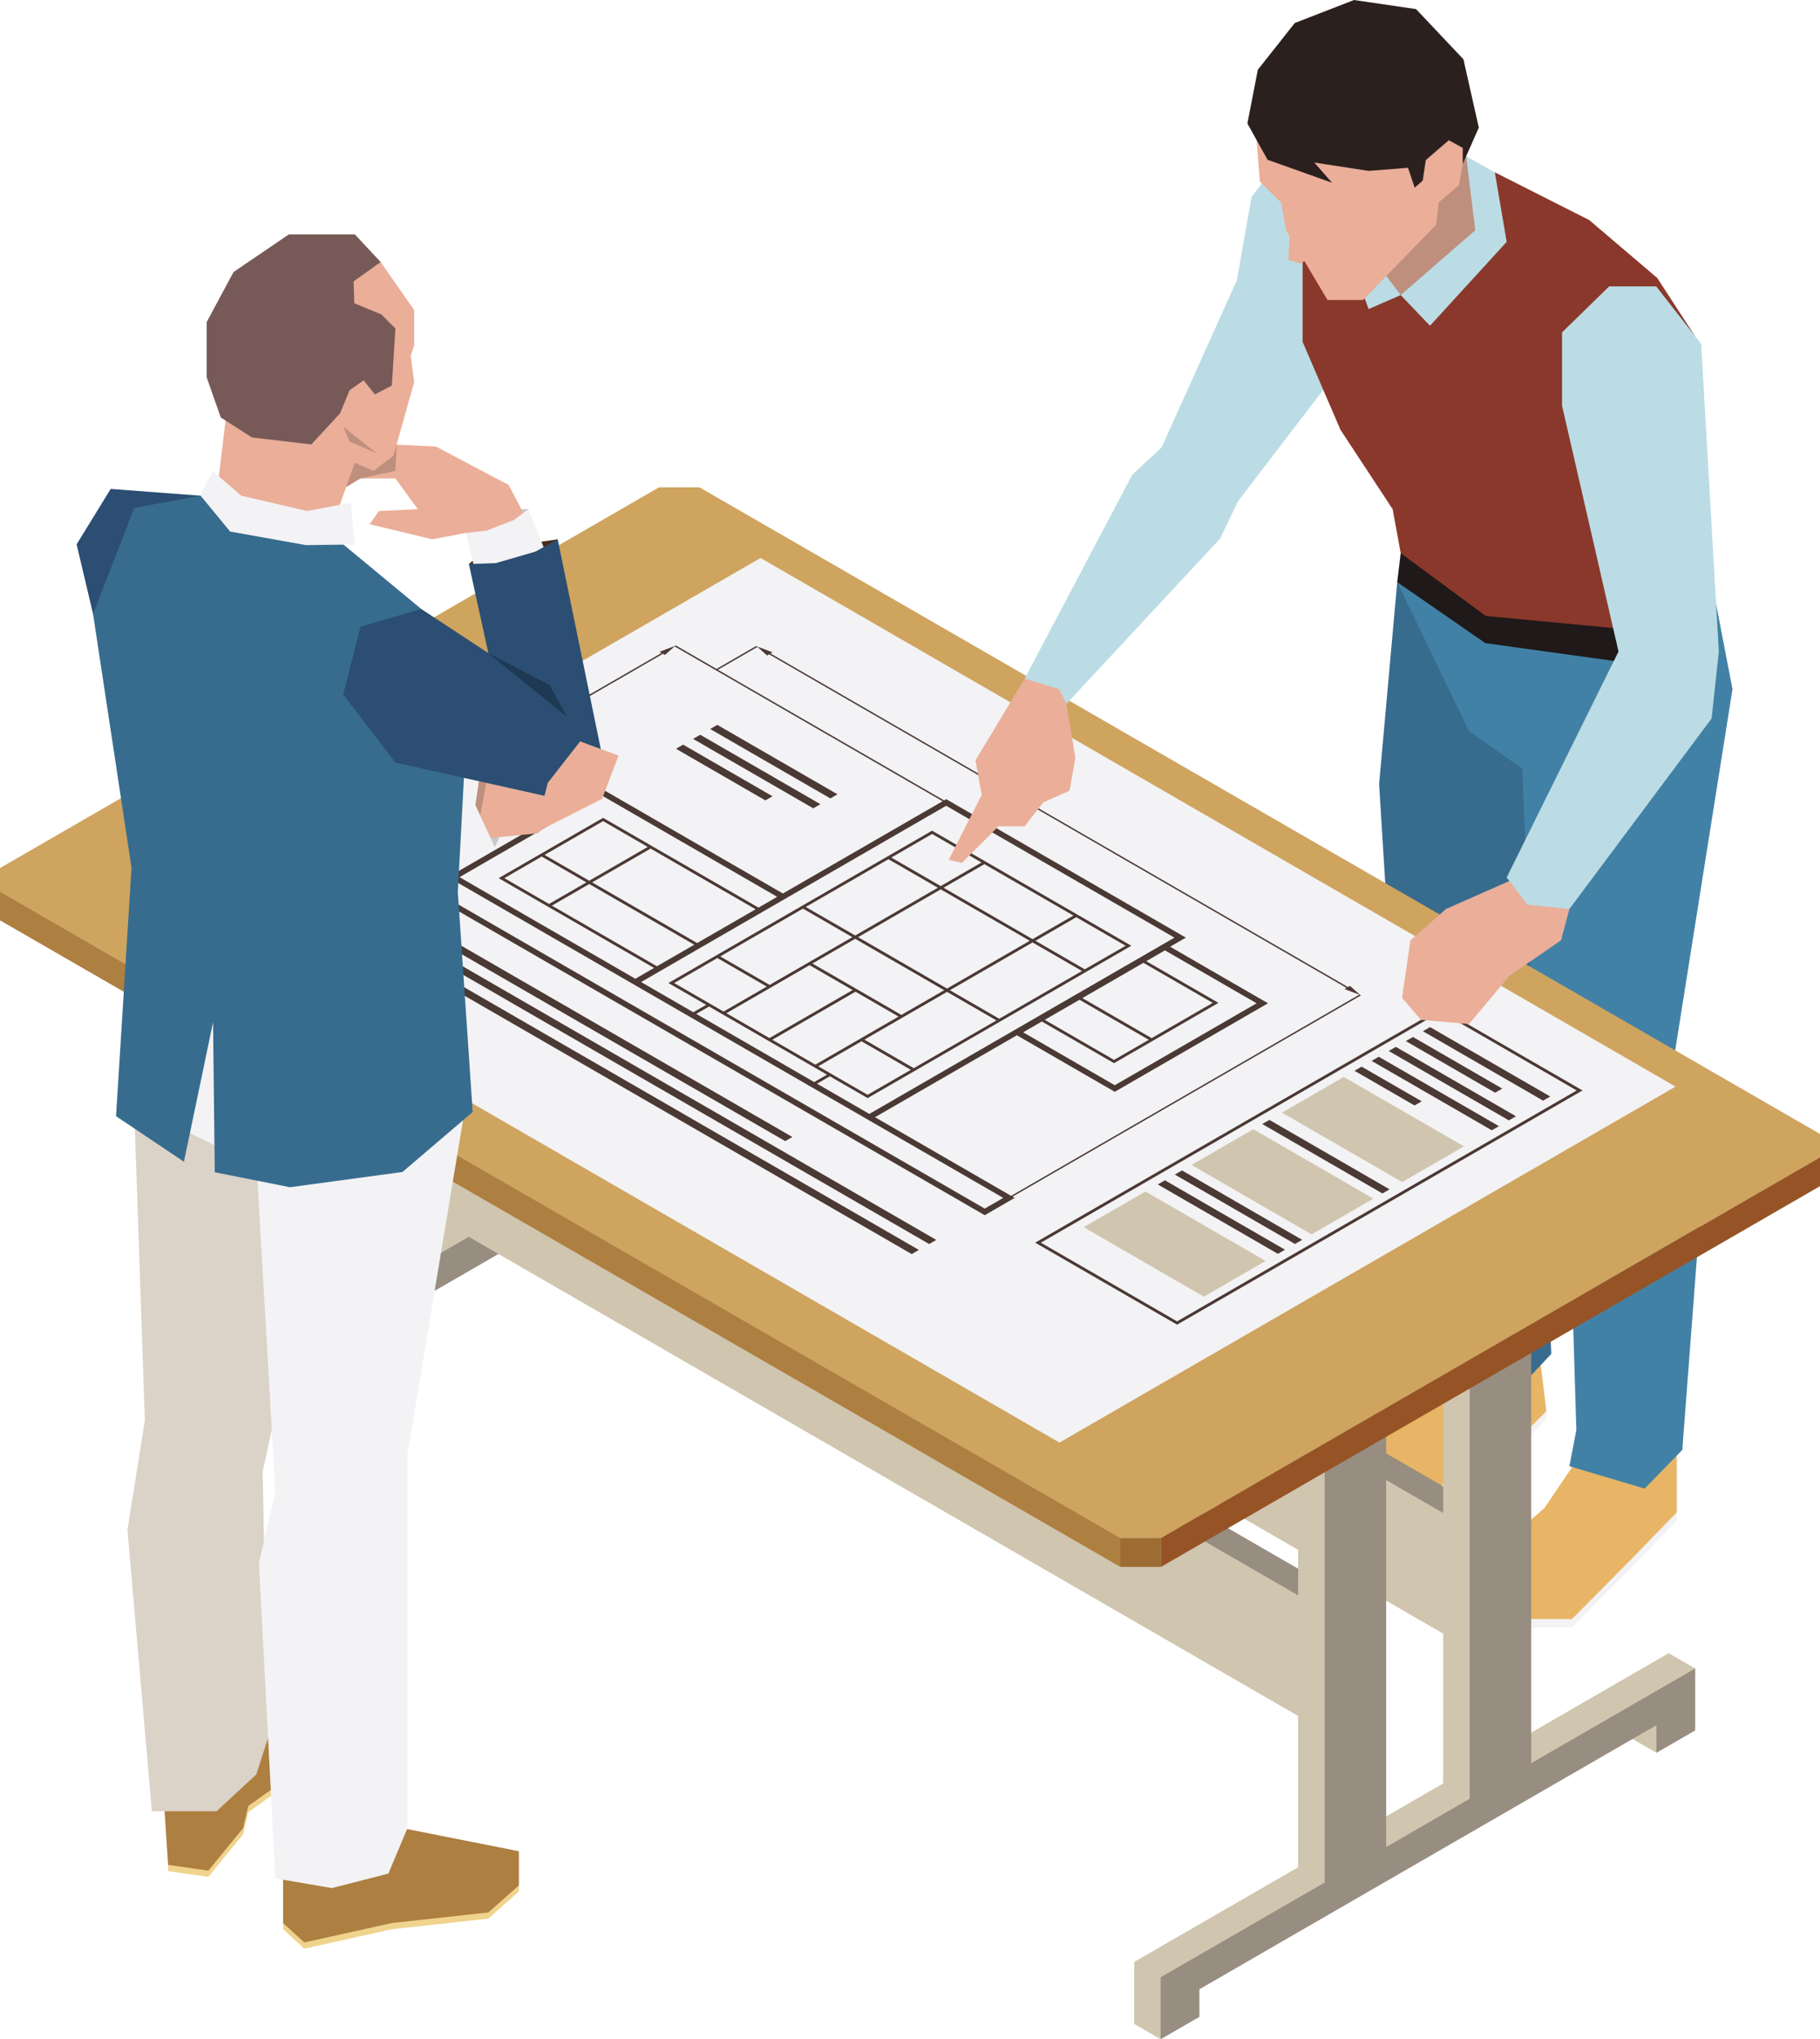 <?xml version="1.0" encoding="UTF-8"?><svg xmlns="http://www.w3.org/2000/svg" xmlns:xlink="http://www.w3.org/1999/xlink" height="1745.1" preserveAspectRatio="xMidYMid meet" version="1.0" viewBox="447.0 353.7 1558.5 1745.1" width="1558.5" zoomAndPan="magnify"><g><g><path d="M 1731.832 1566.691 L 1633.906 1616.57 L 1590.93 1632.359 L 1590.93 1639.5 L 1607.078 1668.16 L 1643.469 1668.16 L 1698.996 1615.621 L 1745.535 1594.16 L 1771.191 1568.488 L 1771.191 1561.32 L 1731.832 1566.691" fill="#f3f2f4"/></g><g><path d="M 1793.145 1616.574 L 1769.43 1651.465 L 1707.477 1712.934 L 1707.477 1720.125 L 1731.816 1746.371 L 1793.145 1746.371 L 1842.848 1696.223 L 1882.863 1655.043 L 1882.863 1647.875 L 1793.145 1616.574" fill="#f3f2f4"/></g><g><path d="M 1675.816 1539.34 L 1647.676 1566.691 L 1590.93 1605.48 L 1590.93 1632.359 L 1607.078 1660.988 L 1643.469 1660.988 L 1698.996 1608.449 L 1745.535 1586.98 L 1771.191 1561.32 L 1766.41 1521.879 L 1675.816 1539.34" fill="#e7b565"/></g><g><path d="M 1793.145 1609.383 L 1769.43 1644.312 L 1714.5 1692.055 L 1707.477 1712.934 L 1731.816 1739.203 L 1793.145 1739.203 L 1842.848 1689.074 L 1882.863 1647.875 L 1882.863 1597.602 L 1793.145 1609.383" fill="#e7b565"/></g><g><path d="M 1643.473 851.852 L 1627.961 1024.668 L 1643.473 1275.383 L 1654.785 1337.445 L 1670.059 1544.91 L 1745.531 1544 L 1775.387 1512.34 L 1767 1312.395 L 1749.141 1247.918 L 1787.051 956.027 L 1719.297 865.16 L 1643.473 851.852" fill="#376c8e"/></g><g><path d="M 1643.461 851.867 L 1704.934 979.32 L 1750.695 1011.582 L 1762.258 1313.586 L 1790.906 1381.645 L 1796.852 1577.422 L 1790.906 1608.453 L 1855.34 1627.574 L 1887.59 1594.453 L 1903.746 1381.645 L 1874.469 1296.895 L 1930.57 943.48 L 1916.523 870.59 L 1643.461 851.867" fill="#4281a6"/></g><g><path d="M 1507.066 782.766 L 1600.203 660.992 L 1596.59 552.195 L 1534.828 501.16 L 1518.727 522.184 L 1506.195 593.391 L 1441.691 736.652 L 1507.066 782.766" fill="#bbdce4"/></g><g><path d="M 1646.453 827.086 L 1643.473 851.852 L 1718.957 904.086 L 1867.949 924.691 L 1867.949 868.262 L 1646.453 827.086" fill="#1f1919"/></g><g><path d="M 1562.449 564.73 L 1562.449 646.219 L 1594.828 721.422 L 1639.566 789.48 L 1646.449 827.094 L 1719.297 880.824 L 1860.773 894.23 L 1903.75 858.426 L 1898.328 641.133 L 1866.137 591.594 L 1807.934 542.055 L 1727.055 501.16 L 1562.449 564.73" fill="#8a382b"/></g><g><path d="M 1617.816 579.5 L 1630.305 601.152 L 1646.449 606.227 L 1666.16 606.227 L 1718.953 554.289 L 1713.336 506.523 L 1702.496 487.406 L 1656.891 492.215 L 1617.816 579.5" fill="#be8f7d"/></g><g><path d="M 1626.156 579.5 L 1646.461 606.227 L 1618.984 618.156 L 1609.426 592.324 L 1626.156 579.5" fill="#bbdce4"/></g><g><path d="M 1523.059 473.645 L 1525.895 509.223 L 1544.098 527.141 L 1548.285 550.719 L 1583.75 610.406 L 1614.25 610.406 L 1676.887 545.926 L 1678.98 526.844 L 1696.305 512.219 L 1699.57 494.016 L 1704.934 465.656 L 1662.594 434.004 L 1545.25 438.797 L 1523.059 473.645" fill="#eaae99"/></g><g><path d="M 1606.449 353.711 L 1555.719 373.414 L 1524.094 413.406 L 1515.172 459.359 L 1532.449 490.418 L 1587.664 510.105 L 1572.441 492.785 L 1618.988 499.945 L 1652.699 497.281 L 1658.402 514.289 L 1665.293 508.312 L 1667.93 490.699 L 1687.633 473.703 L 1699.582 480.27 L 1699.582 493.996 L 1713.332 462.938 L 1700.172 404.445 L 1659.574 361.477 L 1606.449 353.711" fill="#2b201e"/></g><g><path d="M 1551.852 542.059 L 1550.34 576.07 L 1560.785 579.352 L 1574.543 569.508 L 1551.852 542.059" fill="#eaae99"/></g><g><path d="M 1702.496 487.406 L 1710.309 550.711 L 1646.449 606.227 L 1671.523 632.473 L 1737.191 560.691 L 1727.055 501.16 L 1702.496 487.406" fill="#bbdce4"/></g><g><path d="M 837.812 1392.012 L 766.289 1433.309 L 766.289 1078.051 L 837.812 1036.719 Z M 890.449 1361.609 L 890.449 1006.328 L 949.875 972.031 L 972.559 937.09 L 949.875 923.969 L 654.18 1094.691 L 654.18 1142.75 L 676.863 1155.84 L 685.254 1124.828 L 713.602 1108.449 L 713.602 1463.699 L 573.191 1544.809 L 573.191 1597.809 L 595.879 1610.891 L 606.367 1563.711 L 997.734 1337.781 L 997.734 1352.699 L 1020.422 1365.789 L 1043.891 1328.828 L 1053.59 1293.641 L 1030.91 1280.531 L 890.449 1361.609" fill="#d0c5ae"/></g><g><path d="M 860.496 1405.129 L 788.926 1446.43 L 788.926 1091.148 L 860.496 1049.82 Z M 913.137 1374.711 L 913.137 1019.43 L 972.559 985.129 L 972.559 937.09 L 676.863 1107.809 L 676.863 1155.84 L 736.285 1121.551 L 736.285 1476.82 L 595.879 1557.91 L 595.879 1610.891 L 629.051 1591.77 L 629.051 1568.148 L 1020.422 1342.172 L 1020.422 1365.789 L 1053.59 1346.641 L 1053.59 1293.641 L 913.137 1374.711" fill="#988d81"/></g><g><path d="M 1740.953 1762.418 L 890.941 1271.684 L 890.941 1168.457 L 1740.953 1659.188 L 1740.953 1762.418" fill="#988d81"/></g><g><path d="M 1721.184 1773.844 L 871.227 1283.098 L 871.227 1179.871 L 1721.184 1670.605 L 1721.184 1773.844" fill="#d0c5ae"/></g><g><path d="M 1617.809 1833.551 L 767.801 1342.809 L 767.801 1239.57 L 1617.809 1730.32 L 1617.809 1833.551" fill="#988d81"/></g><g><path d="M 1598.051 1844.922 L 748.094 1354.191 L 748.094 1250.949 L 1598.051 1741.691 L 1598.051 1844.922" fill="#d0c5ae"/></g><g><path d="M 1682.832 1879.902 L 1611.312 1921.203 L 1611.312 1565.934 L 1682.832 1524.613 Z M 1735.527 1849.5 L 1735.527 1494.195 L 1794.945 1459.902 L 1817.637 1424.965 L 1794.945 1411.844 L 1499.262 1582.574 L 1499.262 1630.621 L 1521.938 1643.723 L 1530.289 1612.691 L 1558.629 1596.332 L 1558.629 1951.621 L 1418.227 2032.672 L 1418.227 2085.68 L 1440.902 2098.781 L 1451.398 2051.629 L 1842.762 1825.652 L 1842.762 1840.582 L 1865.438 1853.684 L 1888.91 1816.672 L 1898.625 1781.523 L 1875.934 1768.422 L 1735.527 1849.5" fill="#d0c5ae"/></g><g><path d="M 1705.523 1893.023 L 1634.004 1934.32 L 1634.004 1579.031 L 1705.523 1537.711 Z M 1758.219 1862.582 L 1758.219 1507.324 L 1817.637 1473.023 L 1817.637 1424.965 L 1521.938 1595.691 L 1521.938 1643.723 L 1581.367 1609.434 L 1581.367 1964.691 L 1440.902 2045.773 L 1440.902 2098.781 L 1474.09 2079.633 L 1474.09 2056.02 L 1865.438 1830.043 L 1865.438 1853.684 L 1898.625 1834.531 L 1898.625 1781.523 L 1758.219 1862.582" fill="#988d81"/></g><g><path d="M 1011.34 770.742 L 1045.98 770.742 L 2005.52 1324.102 L 2005.52 1344.109 L 1441.156 1669.941 L 1406.422 1669.941 L 446.98 1116.629 L 446.98 1096.559 L 1011.34 770.742" fill="#cea45f"/></g><g><path d="M 1406.422 1694.609 L 1441.16 1694.609 L 1441.16 1669.941 L 1406.422 1669.941 L 1406.422 1694.609" fill="#9c6c33"/></g><g><path d="M 446.98 1141.262 L 1406.422 1694.609 L 1406.422 1669.941 L 446.98 1116.629 L 446.98 1141.262" fill="#ad7f40"/></g><g><path d="M 1441.156 1694.609 L 2005.52 1368.762 L 2005.52 1344.109 L 1441.156 1669.941 L 1441.156 1694.609" fill="#965426"/></g><g><path d="M 1354.219 1588.203 L 570.652 1135.793 L 1098.277 831.191 L 1881.836 1283.582 L 1354.219 1588.203" fill="#f3f2f4"/></g><g><path d="M 1149.512 1041.891 L 1046.621 982.488 L 1040.52 986.02 L 1143.41 1045.422 L 1149.512 1041.891" fill="#4a3934"/></g><g><path d="M 1164.141 1033.43 L 1061.25 974.031 L 1055.148 977.551 L 1158.051 1036.949 L 1164.141 1033.43" fill="#4a3934"/></g><g><path d="M 1108.48 1035.109 L 1031.98 990.941 L 1025.879 994.469 L 1102.379 1038.629 L 1108.48 1035.109" fill="#4a3934"/></g><g><path d="M 746.773 1108.031 L 740.629 1111.559 L 1119.41 1330.219 L 1125.5 1326.691 L 746.773 1108.031" fill="#4a3934"/></g><g><path d="M 725.992 1120.02 L 1242.641 1418.281 L 1248.738 1414.77 L 732.09 1116.469 L 725.992 1120.02" fill="#4a3934"/></g><g><path d="M 711.113 1128.609 L 1227.711 1426.891 L 1233.859 1423.352 L 717.211 1125.078 L 711.113 1128.609" fill="#4a3934"/></g><g><path d="M 1774.469 1292.031 L 1671.582 1232.656 L 1665.473 1236.172 L 1768.383 1295.582 L 1774.469 1292.031" fill="#4a3934"/></g><g><path d="M 1733.422 1285.277 L 1656.93 1241.102 L 1650.836 1244.621 L 1727.328 1288.789 L 1733.422 1285.277" fill="#4a3934"/></g><g><path d="M 1745.145 1308.961 L 1642.297 1249.57 L 1636.207 1253.094 L 1739.094 1312.492 L 1745.145 1308.961" fill="#4a3934"/></g><g><path d="M 1730.555 1317.426 L 1627.668 1258.035 L 1621.52 1261.551 L 1724.449 1320.949 L 1730.555 1317.426" fill="#4a3934"/></g><g><path d="M 1636.895 1371.488 L 1534.043 1312.098 L 1527.906 1315.609 L 1630.801 1375.012 L 1636.895 1371.488" fill="#4a3934"/></g><g><path d="M 1562.051 1414.719 L 1459.16 1355.32 L 1453.012 1358.84 L 1555.898 1418.23 L 1562.051 1414.719" fill="#4a3934"/></g><g><path d="M 1547.359 1423.16 L 1444.52 1363.762 L 1438.422 1367.301 L 1541.27 1426.672 L 1547.359 1423.16" fill="#4a3934"/></g><g><path d="M 1664.441 1296.184 L 1612.977 1266.488 L 1606.871 1270.012 L 1658.293 1299.715 L 1664.441 1296.184" fill="#4a3934"/></g><g><path d="M 1454.957 1484.48 L 1338.309 1417.133 L 1680.602 1219.523 L 1797.195 1286.867 Z M 1680.602 1216.727 L 1333.441 1417.133 L 1454.957 1487.293 L 1802.129 1286.867 L 1680.602 1216.727" fill="#4a3934"/></g><g><path d="M 1623.078 1379.449 L 1520.191 1320.059 L 1467.301 1350.609 L 1570.148 1410.012 L 1623.078 1379.449" fill="#d0c5ae"/></g><g><path d="M 1700.594 1334.707 L 1597.703 1275.312 L 1544.82 1305.852 L 1647.719 1365.258 L 1700.594 1334.707" fill="#d0c5ae"/></g><g><path d="M 1530.77 1432.77 L 1427.879 1373.352 L 1375 1403.891 L 1477.84 1463.309 L 1530.77 1432.77" fill="#d0c5ae"/></g><g><path d="M 1400.961 1263.531 L 1490.379 1211.91 L 1428.57 1176.238 L 1444.57 1166.98 L 1523.07 1212.27 L 1401.59 1282.391 L 1323.141 1237.109 L 1339.141 1227.852 Z M 1373.828 1207.84 L 1426.129 1177.648 L 1485.5 1211.91 L 1433.199 1242.102 Z M 1430.762 1243.52 L 1400.961 1260.719 L 1341.629 1226.441 L 1371.391 1209.25 Z M 1312.84 1377.059 L 1196.289 1309.75 L 1317.77 1239.641 L 1401.59 1288.02 L 1532.82 1212.27 L 1449.012 1163.871 L 1462.48 1156.09 L 1257.23 1037.602 L 1255.422 1038.648 L 1061.738 926.852 L 1095.648 907.301 L 1103.891 914.641 L 1105.648 913.641 L 1600.102 1199.121 L 1598.34 1200.121 L 1611.031 1204.879 Z M 1157.609 1274.738 L 1189.949 1293.41 L 1415.781 1163.039 L 1245.18 1064.559 L 1019.391 1194.93 L 1051.738 1213.609 L 1040.711 1219.941 L 995.977 1194.102 L 1122.281 1121.16 L 1257.23 1043.25 L 1452.719 1156.09 L 1191.422 1306.949 L 1146.629 1281.09 Z M 1300.262 1226.93 L 1229.469 1267.809 L 1187.172 1243.379 L 1220.102 1224.352 L 1221.32 1223.641 L 1257.961 1202.512 Z M 1333.68 1158.789 L 1368.609 1138.621 L 1410.91 1163.039 L 1375.93 1183.211 Z M 1373.539 1184.621 L 1302.699 1225.512 L 1260.398 1201.09 L 1331.191 1160.199 Z M 1147.66 1266.191 L 1184.73 1244.789 L 1226.98 1269.211 L 1189.949 1290.59 L 1160.051 1273.352 Z M 1177.121 1200.949 L 1105.891 1242.059 L 1069.012 1220.77 L 1140.238 1179.648 Z M 1216.441 1223.641 L 1145.211 1264.77 L 1108.328 1243.48 L 1179.559 1202.352 Z M 1255.52 1201.09 L 1218.879 1222.23 L 1142.68 1178.238 L 1179.32 1157.09 Z M 1254.98 1113.391 L 1289.961 1093.199 L 1366.172 1137.211 L 1331.191 1157.391 Z M 1328.801 1158.789 L 1257.961 1199.68 L 1181.762 1155.68 L 1252.551 1114.781 Z M 1054.18 1215.02 L 1064.129 1220.77 L 1145.211 1267.602 L 1155.172 1273.352 L 1144.191 1279.68 L 1043.199 1221.352 Z M 1103.602 1197.98 L 1066.57 1219.352 L 1054.18 1212.191 L 1024.27 1194.93 L 1061.301 1173.539 Z M 1176.879 1155.68 L 1140.238 1176.82 L 1139.02 1177.52 L 1106.039 1196.57 L 1063.738 1172.148 L 1134.578 1131.262 Z M 1210.25 1087.559 L 1245.18 1067.371 L 1287.48 1091.789 L 1252.551 1111.969 Z M 1250.109 1113.391 L 1179.32 1154.262 L 1136.969 1129.84 L 1207.809 1088.969 Z M 1290.262 1387.98 L 778.488 1092.512 L 794.391 1083.352 L 830.738 1104.34 L 986.172 1194.102 L 991.051 1196.91 L 1191.422 1312.578 L 1306.109 1378.809 Z M 949.141 1108.789 L 917.137 1127.281 L 878.891 1105.191 L 910.891 1086.699 Z M 913.332 1085.289 L 963.438 1056.379 L 1001.68 1078.469 L 951.578 1107.398 Z M 963.438 1053.578 L 874.012 1105.191 L 1007.102 1182.02 L 991.051 1191.281 L 840.492 1104.328 L 961.922 1034.199 L 1112.531 1121.16 L 1096.531 1130.398 Z M 1041.539 1162.141 L 1009.539 1180.602 L 919.578 1128.699 L 951.578 1110.219 Z M 954.02 1108.789 L 1004.121 1079.879 L 1094.09 1131.82 L 1043.98 1160.719 Z M 771.805 1090.75 L 738.969 1071.809 L 751.703 1067.051 L 749.945 1066.051 L 1014.711 913.18 L 1016.422 914.191 L 1024.66 906.859 L 1254.199 1039.371 L 1117.41 1118.328 L 961.922 1028.559 L 835.566 1101.52 L 794.391 1077.711 Z M 1612.398 1205.52 L 1611.762 1205.172 L 1603.031 1197.398 L 1601.32 1198.41 L 1106.82 912.941 L 1108.578 911.93 L 1095.16 906.891 L 1094.531 906.539 L 1060.57 926.141 L 1025.789 906.07 L 1025.148 906.43 L 1011.738 911.48 L 1013.488 912.48 L 748.727 1065.328 L 746.969 1064.328 L 738.234 1072.102 L 737.652 1072.43 L 770.586 1091.469 L 768.727 1092.512 L 1290.262 1393.621 L 1315.871 1378.809 L 1314.07 1377.738 L 1612.398 1205.52" fill="#4a3934"/></g><g><path d="M 1324.41 934.52 L 1282.309 1004.371 L 1287.672 1033.91 L 1259.469 1089.43 L 1270.691 1092.129 L 1302.012 1060.801 L 1324.41 1060.801 L 1340.512 1040.199 L 1362.898 1030.34 L 1367.828 1002.141 L 1360.219 956.031 L 1367.828 930.059 L 1350.359 923.34 L 1324.41 934.52" fill="#eaae99"/></g><g><path d="M 1441.684 736.664 L 1416.602 759.93 L 1324.41 934.531 L 1353.918 943.477 L 1360.215 956.035 L 1491.84 814.562 L 1507.059 782.773 L 1492.863 730.992 L 1441.684 736.664" fill="#bbdce4"/></g><g><path d="M 1739.484 1107.633 L 1685.238 1131.555 L 1654.793 1158.383 L 1647.617 1207.629 L 1663.77 1226.438 L 1704.938 1230.02 L 1739.484 1188.816 L 1783.727 1158.383 L 1790.914 1131.555 L 1739.484 1107.633" fill="#eaae99"/></g><g><path d="M 1824.961 598.766 L 1784.605 638.145 L 1784.605 700.82 L 1832.957 911.262 L 1737.188 1104.664 L 1755.094 1127.938 L 1790.906 1131.555 L 1912.676 968.566 L 1918.867 911.262 L 1903.754 648.012 L 1865.211 598.766 L 1824.961 598.766" fill="#bbdce4"/></g><g><path d="M 848.496 836.367 L 862.891 824.203 L 924.555 815.215 L 919.238 831.738 L 856.496 848.805 L 848.496 836.367" fill="#492b16"/></g><g><path d="M 845.957 809.738 L 871.035 789.445 L 899.332 789.445 L 899.332 803.484 L 856.496 818.184 L 845.957 809.738" fill="#cbc8c6"/></g><g><path d="M 845.953 809.746 L 817.172 815.219 L 763.555 802.312 L 771.457 790.992 L 804.73 789.453 L 785.605 763.105 L 755.703 763.105 L 743.504 762.559 L 743.504 741.367 L 782.875 734.039 L 820.246 735.844 L 882.547 768.715 L 895.133 792.668 L 895.133 807.27 L 857.227 820.195 L 845.953 809.746" fill="#eaae99"/></g><g><path d="M 786.68 734.039 L 785.605 756.617 L 755.699 763.113 L 743.355 770.602 L 733.211 770.602 L 740.867 734.039 L 765.945 725.531 L 786.68 734.039" fill="#be8f7d"/></g><g><path d="M 855.57 849.68 L 845.957 809.738 L 863.473 807.871 L 887.328 798.555 L 899.332 789.445 L 916.016 830.52 L 855.57 849.68" fill="#f3f2f4"/></g><g><path d="M 590.949 1949.609 L 590.949 1954.93 L 625.441 1959.809 L 655.105 1923.512 L 659.641 1904.441 L 689.402 1883.27 L 686.863 1825.281 L 590.949 1949.609" fill="#f0d38c"/></g><g><path d="M 891.328 1967.129 L 891.328 1972.398 L 865.18 1995.57 L 782.535 2004.648 L 707.551 2021.281 L 689.402 2004.648 L 689.402 1999.352 L 891.328 1967.129" fill="#f0d38c"/></g><g><path d="M 587.633 1899.121 L 590.949 1949.609 L 625.441 1954.52 L 655.105 1918.25 L 659.641 1899.121 L 689.402 1878.051 L 686.863 1820.039 L 629.59 1830.059 L 587.633 1899.121" fill="#ad7f40"/></g><g><path d="M 792.145 1918.25 L 891.328 1937.91 L 891.328 1967.129 L 865.18 1990.301 L 782.535 1999.352 L 707.551 2015.969 L 689.402 1999.352 L 689.402 1959.078 L 742.773 1918.25 L 792.145 1918.25" fill="#ad7f40"/></g><g><path d="M 561.922 1302.281 L 571.047 1569.148 L 556.164 1662.898 L 577.047 1903.66 L 632.469 1903.66 L 666.52 1872.141 L 676.52 1841.059 L 671.887 1613.16 L 696.965 1497.699 L 702.965 1294.172 L 584.121 1266.93 L 561.922 1302.281" fill="#dbd2c8"/></g><g><path d="M 587.145 1312.301 L 666.719 1351.629 L 682.816 1630.672 L 668.715 1691.121 L 682.816 1961.129 L 731.16 1969.469 L 779.559 1957.031 L 795.707 1918.73 L 795.707 1599.43 L 843.52 1312.301 L 788.586 1168.211 L 577.047 1189.422 L 587.145 1312.301" fill="#f3f2f4"/></g><g><path d="M 870.695 1078.602 L 893.379 1031.898 L 881.035 999.02 L 837.957 1006.07 L 834.492 1065.219 L 870.695 1078.602" fill="#cbc8c6"/></g><g><path d="M 874.984 1006.07 L 845.957 1006.07 L 845.957 1057.719 L 874.984 1057.719 L 874.984 1006.07" fill="#be8f7d"/></g><g><path d="M 907.477 1066.789 L 865.18 1070.941 L 857.617 1055.059 L 865.18 1014.23 L 940.312 1014.23 L 932.652 1044.43 L 907.477 1066.789" fill="#eaae99"/></g><g><path d="M 857.617 1018.672 L 854.105 1042.621 L 870.695 1078.602 L 833.422 1083.07 L 818.348 1031.219 L 830.934 1006.07 L 857.617 1018.672" fill="#f3f2f4"/></g><g><path d="M 618.809 777.906 L 541.773 772.102 L 512.598 819.555 L 526.699 879.16 L 566.703 901.297 L 634.422 844.617 L 618.809 777.906" fill="#2b4e72"/></g><g><path d="M 807.758 874.867 L 740.871 819.551 L 732.188 809.637 L 634.422 783.398 L 618.809 777.902 L 561.922 788.383 L 526.699 879.16 L 559.629 1096.344 L 546.363 1308.895 L 604.512 1347.863 L 629.445 1228.441 L 630.906 1356.852 L 695.211 1369.684 L 791.66 1356.637 L 851.766 1305.297 L 839.031 1116.891 L 845.957 988.172 L 807.758 874.867" fill="#376c8e"/></g><g><path d="M 750.727 749.805 L 737.996 785.711 L 737.996 796.273 L 707.211 804.59 L 644.176 786.445 L 634.422 761.355 L 640.129 713.539 L 652.133 694.285 L 751.215 716.957 L 750.727 749.805" fill="#eaae99"/></g><g><path d="M 772.977 577.941 L 801.66 619.078 L 801.66 649.191 L 798.688 658.242 L 801.66 680.68 L 783.953 743.734 L 766.973 756.605 L 713.555 734.027 L 700.867 624.055 L 736.676 571.121 L 772.977 577.941" fill="#eaae99"/></g><g><path d="M 636.031 710.934 L 662.719 728.051 L 713.555 734.027 L 738.238 707.414 L 746.34 687.699 L 758.391 679.176 L 767.953 691.203 L 782.539 683.668 L 785.609 634.84 L 773.512 622.75 L 750.387 613.215 L 749.801 594.523 L 772.977 577.938 L 750.824 554.25 L 694.43 554.25 L 647.008 586.453 L 623.98 629.285 L 623.98 676.637 L 636.031 710.934" fill="#775a57"/></g><g><path d="M 618.809 777.914 L 628.906 756.617 L 653.641 777.914 L 710.035 790.992 L 747.359 783.938 L 750.723 819.645 L 709.012 820.195 L 644.078 808.586 L 618.809 777.914" fill="#f3f2f4"/></g><g><path d="M 740.871 948.094 L 755.703 889.957 L 807.758 874.871 L 865.184 912.629 L 848.496 836.367 L 871.57 835.594 L 905.578 825.711 L 924.555 815.215 L 962.609 1000.277 L 924.848 1037.332 L 785.609 1006.285 L 740.871 948.094" fill="#2b4e72"/></g><g><path d="M 865.18 912.629 L 932.652 967.301 L 917.574 939.949 Z M 865.18 912.629" fill="#1d3953"/></g><g><path d="M 740.871 718.766 L 769.215 741.371 L 746.336 731.551 L 740.871 718.766" fill="#be8f7d"/></g><g><path d="M 910.16 1047.07 L 916.016 1023.68 L 943.773 988.18 L 976.609 1000.281 L 962.609 1037.328 L 907.477 1065.219 L 910.16 1047.07" fill="#eaae99"/></g></g></svg>